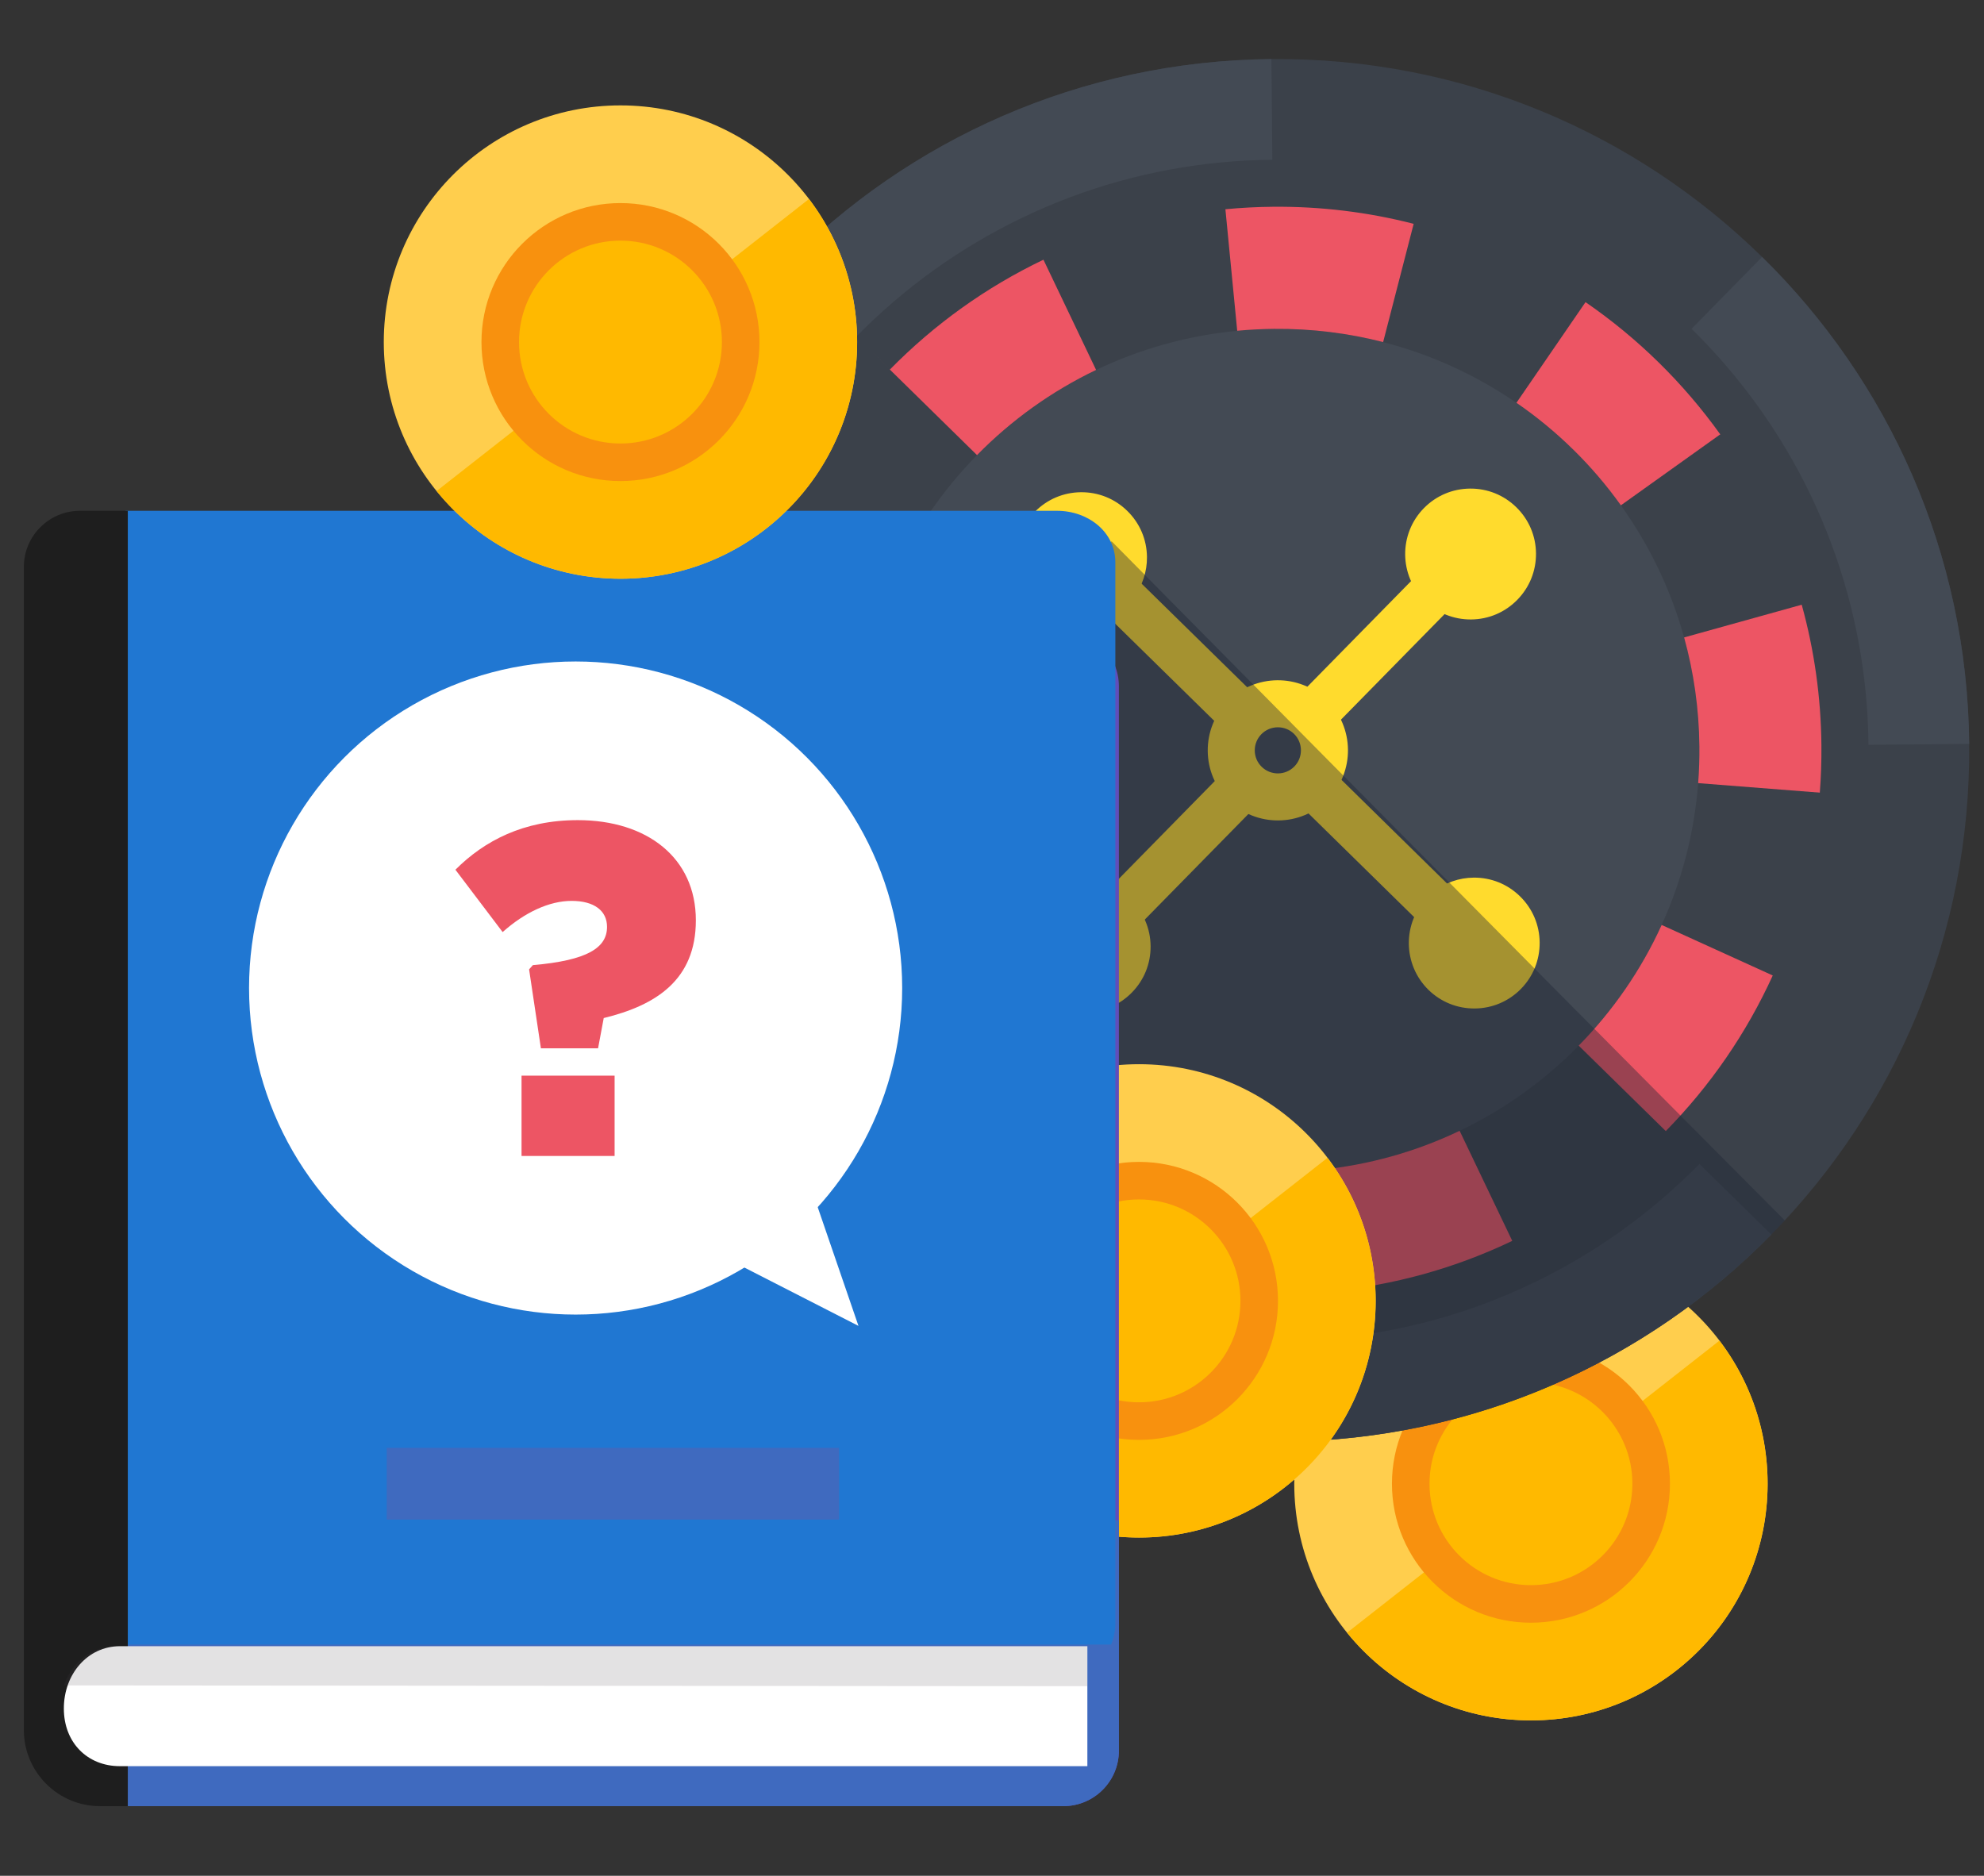 <?xml version="1.0" encoding="utf-8"?>
<!-- Generator: Adobe Illustrator 23.0.1, SVG Export Plug-In . SVG Version: 6.00 Build 0)  -->
<svg version="1.1" id="Слой_1" xmlns="http://www.w3.org/2000/svg" xmlns:xlink="http://www.w3.org/1999/xlink" x="0px" y="0px"
	 viewBox="0 0 1009 954" style="enable-background:new 0 0 1009 954;" xml:space="preserve">
<rect x="0" y="0" width="1009" height="954" fill="#333333" stroke="none"/>
<style type="text/css">
	.st0{fill:#FFCE4D;}
	.st1{fill:#FFB900;}
	.st2{fill:none;stroke:#FFDA88;stroke-width:4.177;stroke-linecap:round;stroke-miterlimit:10;}
	.st3{fill:#F8910E;}
	.st4{fill:#3B414A;}
	.st5{fill:#434A54;}
	.st6{fill:#ED5564;}
	.st7{fill:#FFDB2D;}
	.st8{opacity:0.4;fill:#1E2736;}
	.st9{fill:#604EBA;}
	.st10{fill:#3F6ABF;}
	.st11{fill:#2077D2;}
	.st12{fill:#1E1E1E;}
	.st13{fill:#FFFFFF;}
	.st14{opacity:0.15;fill:#433E43;}
</style>
<g>
	<circle class="st0" cx="778.59" cy="754.6" r="120.37"/>
	<path class="st1" d="M685.08,830.36c41.28,50.98,115.98,59.59,167.78,18.96c51.81-40.63,61.25-115.22,21.58-167.47L685.08,830.36z"
		/>
	<path class="st2" d="M749.48,661.61"/>
	<circle class="st3" cx="778.59" cy="754.6" r="70.69"/>
	<circle class="st1" cx="778.59" cy="754.6" r="51.59"/>
</g>
<g>
	<path class="st4" d="M896.14,130.68C831.92,67.67,743.65,29.14,646.6,30.05c-97.09,0.91-184.62,41.08-247.63,105.3
		c-63.03,64.22-101.55,152.47-100.64,249.56c0.91,97.08,41.08,184.6,105.3,247.63c64.21,63.03,152.47,101.56,249.56,100.65
		c97.07-0.91,184.6-41.08,247.63-105.31c63.03-64.22,101.56-152.47,100.65-249.56C1000.55,281.22,960.36,193.71,896.14,130.68
		L896.14,130.68z M937.43,404.06c-2.64,34.35-11.32,67.05-24.96,97.01c-14.04,30.79-33.33,58.7-56.75,82.56
		c-23.42,23.86-50.94,43.66-81.46,58.27c-29.7,14.22-62.23,23.5-96.55,26.79c-8.27,0.8-16.65,1.24-25.12,1.32
		c-25.82,0.24-50.88-2.92-74.76-9.06c-33.04-8.5-63.81-22.71-91.16-41.53c-13.86-9.5-26.85-20.21-38.81-31.97
		c-11.96-11.73-22.93-24.51-32.71-38.2c-19.33-27.01-34.12-57.5-43.23-90.38c-6.59-23.75-10.22-48.75-10.46-74.55
		c-0.08-8.47,0.21-16.88,0.85-25.16c2.65-34.37,11.32-67.07,24.98-97.03c14.04-30.79,33.32-58.68,56.73-82.54l0.01,0l0-0.01
		c23.42-23.86,50.95-43.66,81.48-58.27c29.71-14.22,62.23-23.49,96.54-26.78c8.27-0.8,16.66-1.24,25.13-1.32
		c25.82-0.24,50.88,2.92,74.75,9.06c33.03,8.5,63.79,22.71,91.16,41.53c13.86,9.52,26.83,20.23,38.79,31.97
		c11.96,11.74,22.91,24.51,32.69,38.19c19.33,27.01,34.12,57.51,43.23,90.38c6.59,23.76,10.22,48.75,10.46,74.58
		C938.36,387.39,938.07,395.78,937.43,404.06L937.43,404.06z M937.43,404.06"/>
	<path class="st5" d="M484.08,218.91l0-0.01c18.85-19.21,41.03-35.18,65.62-46.94c23.94-11.44,50.15-18.93,77.78-21.58
		c6.67-0.63,13.42-0.99,20.23-1.05c20.79-0.19,40.97,2.34,60.19,7.28c26.61,6.86,51.4,18.29,73.45,33.47
		c11.15,7.66,21.61,16.27,31.24,25.73l0.01,0c9.65,9.45,18.46,19.75,26.32,30.77c15.59,21.75,27.5,46.32,34.86,72.81
		c5.3,19.14,8.21,39.27,8.41,60.06c0.06,6.83-0.17,13.57-0.68,20.25c-2.12,27.68-9.12,54.02-20.11,78.14
		c-11.3,24.81-26.85,47.27-45.72,66.5l0,0.01c-18.85,19.21-41.03,35.18-65.62,46.94c-23.92,11.44-50.11,18.91-77.74,21.58
		c-6.67,0.63-13.42,0.99-20.25,1.05c-20.81,0.2-40.99-2.35-60.22-7.29c-26.61-6.85-51.4-18.3-73.45-33.47
		c-11.15-7.67-21.61-16.29-31.24-25.73l0-0.02c-9.64-9.45-18.47-19.76-26.33-30.76c-15.57-21.76-27.49-46.31-34.82-72.79
		c-5.31-19.14-8.23-39.27-8.43-60.06c-0.06-6.81,0.17-13.57,0.68-20.25c2.13-27.68,9.12-54.02,20.12-78.16
		C449.66,260.6,465.21,238.12,484.08,218.91L484.08,218.91z M484.08,218.91"/>
	<path class="st5" d="M1001.46,378.33l-63.18,0.59c-0.24-25.82-3.88-50.82-10.46-74.57c-9.11-32.88-23.9-63.38-43.23-90.39
		c-9.78-13.68-20.73-26.45-32.69-38.19l44.11-44.95l0.13-0.14C960.36,193.71,1000.55,281.22,1001.46,378.33L1001.46,378.33z
		 M1001.46,378.33"/>
	<path class="st4" d="M927.82,304.35c-9.11-32.88-23.9-63.38-43.23-90.39c-9.78-13.68-20.73-26.45-32.69-38.19
		c-11.96-11.74-24.94-22.45-38.79-31.97c-27.37-18.82-58.13-33.03-91.16-41.53c-23.87-6.14-48.93-9.3-74.75-9.06
		c-8.47,0.08-16.86,0.53-25.13,1.32c-34.31,3.28-66.83,12.56-96.54,26.78c-30.52,14.61-58.06,34.41-81.48,58.27l0,0.01l-0.01,0
		c-23.41,23.86-42.7,51.75-56.73,82.54c-13.66,29.96-22.33,62.66-24.98,97.02c-0.64,8.28-0.92,16.69-0.84,25.16
		c0.24,25.81,3.87,50.8,10.46,74.55c9.11,32.87,23.9,63.36,43.23,90.37c9.78,13.69,20.75,26.48,32.71,38.2
		c11.96,11.76,24.95,22.47,38.81,31.97c27.36,18.82,58.13,33.03,91.17,41.52c23.87,6.15,48.93,9.31,74.75,9.06
		c8.47-0.08,16.85-0.52,25.12-1.32c34.31-3.29,66.85-12.57,96.55-26.79c30.52-14.61,58.04-34.41,81.46-58.27
		c23.41-23.86,42.71-51.76,56.75-82.56c13.65-29.96,22.32-62.66,24.96-97c0.65-8.29,0.93-16.68,0.85-25.15
		C938.04,353.1,934.4,328.1,927.82,304.35L927.82,304.35z M845.07,470.42c-10.42,22.89-24.77,43.61-42.19,61.36l0,0.02
		c-17.39,17.73-37.87,32.47-60.55,43.31c-22.08,10.56-46.24,17.45-71.74,19.91c-6.16,0.59-12.39,0.91-18.69,0.97
		c-19.21,0.18-37.83-2.17-55.58-6.72c-24.56-6.32-47.44-16.89-67.77-30.88c-10.29-7.08-19.94-15.03-28.82-23.75l0-0.02
		c-8.91-8.72-17.05-18.23-24.31-28.39c-14.37-20.07-25.36-42.74-32.13-67.17c-4.9-17.66-7.6-36.24-7.78-55.42
		c-0.06-6.29,0.16-12.53,0.62-18.69c1.97-25.54,8.42-49.85,18.56-72.13c10.42-22.87,24.78-43.62,42.19-61.34l0-0.02
		c17.4-17.72,37.87-32.46,60.56-43.31c22.09-10.56,46.27-17.47,71.77-19.91c6.15-0.58,12.38-0.91,18.67-0.97
		c19.19-0.18,37.81,2.17,55.54,6.72c24.56,6.33,47.44,16.88,67.78,30.88c10.29,7.07,19.93,15.02,28.82,23.75l0.02,0
		c8.9,8.72,17.03,18.22,24.29,28.39c14.38,20.07,25.38,42.75,32.16,67.18c4.89,17.66,7.58,36.24,7.76,55.43
		c0.06,6.3-0.15,12.52-0.62,18.68C861.67,423.84,855.21,448.14,845.07,470.42L845.07,470.42z M845.07,470.42"/>
	<path class="st6" d="M938.28,378.92c0.08,8.47-0.21,16.86-0.85,25.14l-73.8-5.77c0.47-6.16,0.68-12.39,0.62-18.68
		c-0.18-19.19-2.88-37.76-7.76-55.42l71.28-19.83l0.05-0.02C934.4,328.1,938.04,353.1,938.28,378.92L938.28,378.92z M938.28,378.92"
		/>
	<path class="st6" d="M912.41,501.05l0.06,0.03c-14.04,30.79-33.33,58.7-56.75,82.56l-52.84-51.84l0-0.02
		c17.42-17.74,31.77-38.47,42.19-61.36L912.41,501.05z M912.41,501.05"/>
	<path class="st5" d="M900.67,627.74l0.14,0.14c-63.03,64.23-150.55,104.4-247.63,105.31l-0.59-63.18
		c8.47-0.08,16.85-0.53,25.12-1.32c34.31-3.29,66.85-12.57,96.55-26.79c30.52-14.61,58.04-34.41,81.46-58.27l0.02,0.01
		L900.67,627.74z M900.67,627.74"/>
	<path class="st6" d="M884.59,213.96l-0.01,0.01L824.33,257c-7.26-10.17-15.39-19.67-24.29-28.39l-0.01,0
		c-8.89-8.74-18.53-16.69-28.82-23.75l41.89-61.04l0.01-0.01c13.86,9.52,26.83,20.23,38.79,31.97
		C863.86,187.51,874.81,200.28,884.59,213.96L884.59,213.96z M884.59,213.96"/>
	<path class="st6" d="M774.23,641.85l0.03,0.05c-29.7,14.22-62.23,23.5-96.55,26.79l0-0.01l-7.13-73.66
		c25.5-2.45,49.66-9.35,71.74-19.91L774.23,641.85z M774.23,641.85"/>
	<path class="st6" d="M721.94,102.28l-0.02,0.05l-18.5,71.65c-17.73-4.55-36.35-6.9-55.54-6.72c-6.28,0.06-12.52,0.39-18.67,0.97
		l-7.16-73.69c8.27-0.8,16.66-1.24,25.13-1.32C673.01,92.97,698.07,96.14,721.94,102.28L721.94,102.28z M721.94,102.28"/>
	<path class="st5" d="M646.6,30.24l0.59,62.97c-8.47,0.08-16.86,0.53-25.13,1.32c-34.31,3.28-66.83,12.56-96.54,26.78
		c-30.52,14.61-58.06,34.41-81.48,58.27l0,0.01l-0.01,0l-44.93-44.11l-0.13-0.13C461.98,71.14,549.5,30.96,646.6,30.05L646.6,30.24z
		 M646.6,30.24"/>
	<path class="st6" d="M596.32,589.27l-18.47,71.62l-0.01,0.06c-33.04-8.5-63.81-22.71-91.17-41.53l0.02-0.01l41.86-61.01l0-0.01
		C548.89,572.38,571.77,582.94,596.32,589.27L596.32,589.27z M596.32,589.27"/>
	<path class="st6" d="M525.55,121.38l31.89,66.76c-22.69,10.86-43.16,25.59-60.56,43.32l-52.84-51.86l0-0.01
		c23.42-23.86,50.95-43.66,81.48-58.27L525.55,121.38z M525.55,121.38"/>
	<path class="st6" d="M475.42,506.22l-0.01,0.02l-60.21,42.99l-0.03,0.01c-19.33-27.01-34.12-57.5-43.23-90.37l0.08-0.02
		l71.28-19.81C450.05,463.49,461.05,486.15,475.42,506.22L475.42,506.22z M475.42,506.22"/>
	<path class="st6" d="M387.36,262.16l67.33,30.65c-10.15,22.28-16.6,46.59-18.56,72.13l-73.78-5.79l-0.03,0
		c2.65-34.37,11.32-67.07,24.98-97.02L387.36,262.16z M387.36,262.16"/>
	<path class="st5" d="M447.86,587.45l-44.11,44.95l-0.13,0.14C339.4,569.52,299.23,482,298.32,384.92l63.15-0.59
		c0.24,25.8,3.88,50.8,10.46,74.55c9.11,32.88,23.9,63.36,43.23,90.38C424.93,562.94,435.9,575.73,447.86,587.45L447.86,587.45z
		 M447.86,587.45"/>
	<path class="st7" d="M624.61,373.56l-66.03-64.78l16.76-17.08l66.02,64.78L624.61,373.56z M624.61,373.56"/>
	<path class="st7" d="M724.43,471.58l-66.01-64.79l16.77-17.08l66,64.8L724.43,471.58z M724.43,471.58"/>
	<path class="st7" d="M675.03,373.08l-17.08-16.76l64.79-66l17.09,16.75L675.03,373.08z M675.03,373.08"/>
	<path class="st7" d="M577.03,472.95l-17.08-16.76l64.79-66.02l17.08,16.76L577.03,472.95z M577.03,472.95"/>
	<path class="st7" d="M552.19,514.76c-8.88,0.08-17.27-3.3-23.61-9.51c-13.1-12.88-13.29-33.98-0.45-47.07
		c6.22-6.34,14.55-9.89,23.44-9.97c8.89-0.08,17.29,3.3,23.62,9.54c6.34,6.22,9.89,14.54,9.97,23.43c0.08,8.88-3.3,17.27-9.54,23.62
		C569.41,511.14,561.09,514.67,552.19,514.76L552.19,514.76z M552.19,514.76"/>
	<path class="st7" d="M750.06,512.9c-8.89,0.08-17.28-3.3-23.62-9.51c-13.1-12.88-13.29-33.98-0.45-47.07l2.78-2.83l0.39,0
		c5.76-4.56,12.82-7.07,20.29-7.14c8.88-0.08,17.27,3.3,23.61,9.54c6.34,6.21,9.88,14.53,9.96,23.43c0.08,8.88-3.3,17.28-9.53,23.63
		C767.27,509.28,758.94,512.82,750.06,512.9L750.06,512.9z M750.06,512.9"/>
	<path class="st7" d="M550.34,316.9c-8.88,0.08-17.27-3.3-23.61-9.52c-13.1-12.88-13.29-33.98-0.45-47.07
		c6.22-6.35,14.55-9.89,23.44-9.97c8.89-0.08,17.29,3.3,23.62,9.54c6.34,6.21,9.89,14.53,9.97,23.42c0.07,7.46-2.3,14.57-6.76,20.42
		l0,0.38l-2.78,2.84C567.56,313.28,559.23,316.82,550.34,316.9L550.34,316.9z M550.34,316.9"/>
	<path class="st7" d="M748.2,315.05c-8.89,0.08-17.28-3.3-23.62-9.52c-13.1-12.88-13.29-33.98-0.45-47.07
		c6.22-6.35,14.55-9.89,23.45-9.97c8.89-0.08,17.28,3.3,23.62,9.54c6.33,6.21,9.88,14.53,9.96,23.42c0.08,8.89-3.3,17.28-9.53,23.63
		C765.41,311.43,757.09,314.97,748.2,315.05L748.2,315.05z M748.2,315.05"/>
	<path class="st7" d="M650.22,417.26c-9.14,0.09-18.3-3.3-25.32-10.18c-6.8-6.66-10.59-15.59-10.68-25.12
		c-0.09-9.52,3.53-18.52,10.21-25.33c13.77-14.02,36.4-14.24,50.44-0.48l0.01,0.01c14.02,13.78,14.23,36.42,0.47,50.44
		C668.45,413.62,659.35,417.18,650.22,417.26L650.22,417.26z M649.77,369.89c-3.01,0.03-6,1.2-8.27,3.5
		c-2.2,2.25-3.4,5.21-3.37,8.34c0.03,3.14,1.28,6.07,3.52,8.26c4.63,4.54,12.08,4.47,16.62-0.16c4.52-4.61,4.45-12.06-0.16-16.6
		C655.8,370.97,652.78,369.86,649.77,369.89L649.77,369.89z M649.77,369.89"/>
	<path class="st4" d="M939.35,301.15c-9.38-33.83-24.53-65.5-45.03-94.16c-10.11-14.14-21.56-27.52-34.04-39.76
		c-12.48-12.25-26.07-23.45-40.4-33.29c-29.04-19.97-60.99-34.52-94.96-43.26c-25.31-6.51-51.5-9.68-77.85-9.44
		c-8.72,0.08-17.53,0.55-26.15,1.37c-35.08,3.37-68.92,12.75-100.57,27.9c-31.66,15.15-60.2,35.56-84.85,60.67l17.08,16.76
		c22.69-23.11,48.96-41.91,78.1-55.86c29.11-13.93,60.24-22.56,92.52-25.66c7.95-0.76,16.06-1.19,24.1-1.26
		c24.26-0.23,48.37,2.69,71.66,8.68c31.26,8.04,60.65,21.43,87.37,39.81c13.18,9.06,25.7,19.37,37.19,30.65
		c11.49,11.27,22.03,23.59,31.34,36.6c18.86,26.37,32.8,55.51,41.43,86.62c6.42,23.17,9.8,47.22,10.02,71.49
		c0.08,8.03-0.2,16.15-0.81,24.12c-2.49,32.3-10.54,63.58-23.92,92.96c-13.39,29.38-31.69,56-54.4,79.14
		c-22.7,23.13-48.97,41.92-78.09,55.86c-29.11,13.94-60.25,22.58-92.52,25.67c-7.95,0.76-16.06,1.19-24.09,1.26
		c-24.26,0.23-48.38-2.69-71.66-8.68c-31.28-8.04-60.68-21.44-87.38-39.81c-13.22-9.06-25.73-19.37-37.2-30.65
		c-11.5-11.27-22.04-23.59-31.35-36.62c-18.87-26.37-32.8-55.51-41.43-86.61c-6.42-23.17-9.8-47.21-10.02-71.47
		c-0.08-8.05,0.2-16.17,0.81-24.14c2.49-32.32,10.54-63.61,23.94-92.98c13.39-29.37,31.69-55.99,54.38-79.12l-17.07-16.75
		c-24.65,25.12-44.53,54.03-59.08,85.95c-14.56,31.94-23.32,65.95-26.03,101.07c-0.66,8.64-0.96,17.46-0.88,26.2
		c0.25,26.33,3.91,52.46,10.89,77.64c9.38,33.81,24.53,65.48,45.03,94.13c10.11,14.16,21.57,27.55,34.05,39.79
		c12.46,12.24,26.06,23.44,40.42,33.29c29.01,19.95,60.96,34.51,94.96,43.26c25.31,6.51,51.5,9.68,77.85,9.44
		c8.73-0.08,17.53-0.54,26.15-1.37c35.08-3.36,68.91-12.75,100.57-27.92c31.64-15.14,60.18-35.56,84.84-60.67
		c24.66-25.13,44.55-54.06,59.09-85.98c14.55-31.95,23.3-65.95,26.01-101.05c0.67-8.65,0.96-17.46,0.88-26.18
		C950,352.46,946.33,326.33,939.35,301.15L939.35,301.15z M939.35,301.15"/>
</g>
<path class="st8" d="M907.7,620.72c-3.01,3.24-6.07,6.43-9.2,9.56c-63.63,63.63-151.53,102.99-248.61,102.99
	c-97.09,0-184.99-39.35-248.6-102.99c-19.76-19.76-37.17-41.85-51.8-65.84v-17.34l215.83-271.82
	C565.32,275.28,746.54,458.79,907.7,620.72z"/>
<g>
	<circle class="st0" cx="579.26" cy="661.61" r="120.37"/>
	<path class="st1" d="M485.75,737.37c41.28,50.98,115.98,59.59,167.78,18.96c51.81-40.63,61.25-115.22,21.58-167.47L485.75,737.37z"
		/>
	<path class="st2" d="M550.15,568.62"/>
	<circle class="st3" cx="579.26" cy="661.61" r="70.69"/>
	<circle class="st1" cx="579.26" cy="661.61" r="51.59"/>
</g>
<g>
	<g>
		<path class="st9" d="M540.8,320.79H38.57v325.84h15.76v271.95H540.8c15.59,0,28.23-12.64,28.23-28.23V349.02
			C569.03,333.43,556.39,320.79,540.8,320.79z"/>
		<path class="st10" d="M54.33,773.2v145.38H540.8c15.59,0,28.23-12.64,28.23-28.23V773.2H54.33z"/>
		<path class="st11" d="M537.63,259.79H63.88v576.59h501.2c1.38-3.33,2.15-6.98,2.15-10.81V285.99
			C567.23,270.4,553.23,259.79,537.63,259.79z"/>
		<path class="st12" d="M65.01,259.79h-24.4c-15.66,0-28.47,12.81-28.47,28.47v591.69c0,21.25,17.38,38.63,38.63,38.63h14.23V259.79
			z"/>
		<path class="st13" d="M553,837.25H60.94c-16.36,0-28.47,14.17-28.47,31.66c0,17.48,12.1,29.34,28.47,29.34H553V837.25z"/>
		<path class="st14" d="M553,857.58v-20.33H58.91c-12.46,0-22.37,8.28-26.42,19.93L553,857.58z"/>
	</g>
	<circle class="st13" cx="292.74" cy="502.5" r="166.08"/>
	<polygon class="st13" points="354.24,632.22 436.59,674.33 408.9,593.69 	"/>
	<g>
		<path class="st6" d="M269.08,493.01l1.92-2.16c27.87-2.4,37.72-8.89,37.72-19.46c0-8.17-6.49-13.21-18.02-13.21
			c-11.29,0-23.78,5.77-35.07,15.86l-24.02-31.71c14.65-14.65,34.59-25.22,62.22-25.22c35.32,0,60.06,19.22,60.06,50.93
			c0,30.27-20.18,43.24-46.85,49.73l-2.88,15.38h-29.07L269.08,493.01z M265.24,547.06h47.33v40.84h-47.33V547.06z"/>
	</g>
</g>
<g>
	<circle class="st0" cx="315.55" cy="173.97" r="120.37"/>
	<path class="st1" d="M222.05,249.73c41.28,50.98,115.98,59.59,167.78,18.96s61.25-115.22,21.58-167.47L222.05,249.73z"/>
	<path class="st2" d="M286.44,80.98"/>
	<circle class="st3" cx="315.55" cy="173.97" r="70.69"/>
	<circle class="st1" cx="315.55" cy="173.97" r="51.59"/>
</g>
<rect x="196.68" y="736.35" class="st10" width="230" height="36.5"/>
</svg>
